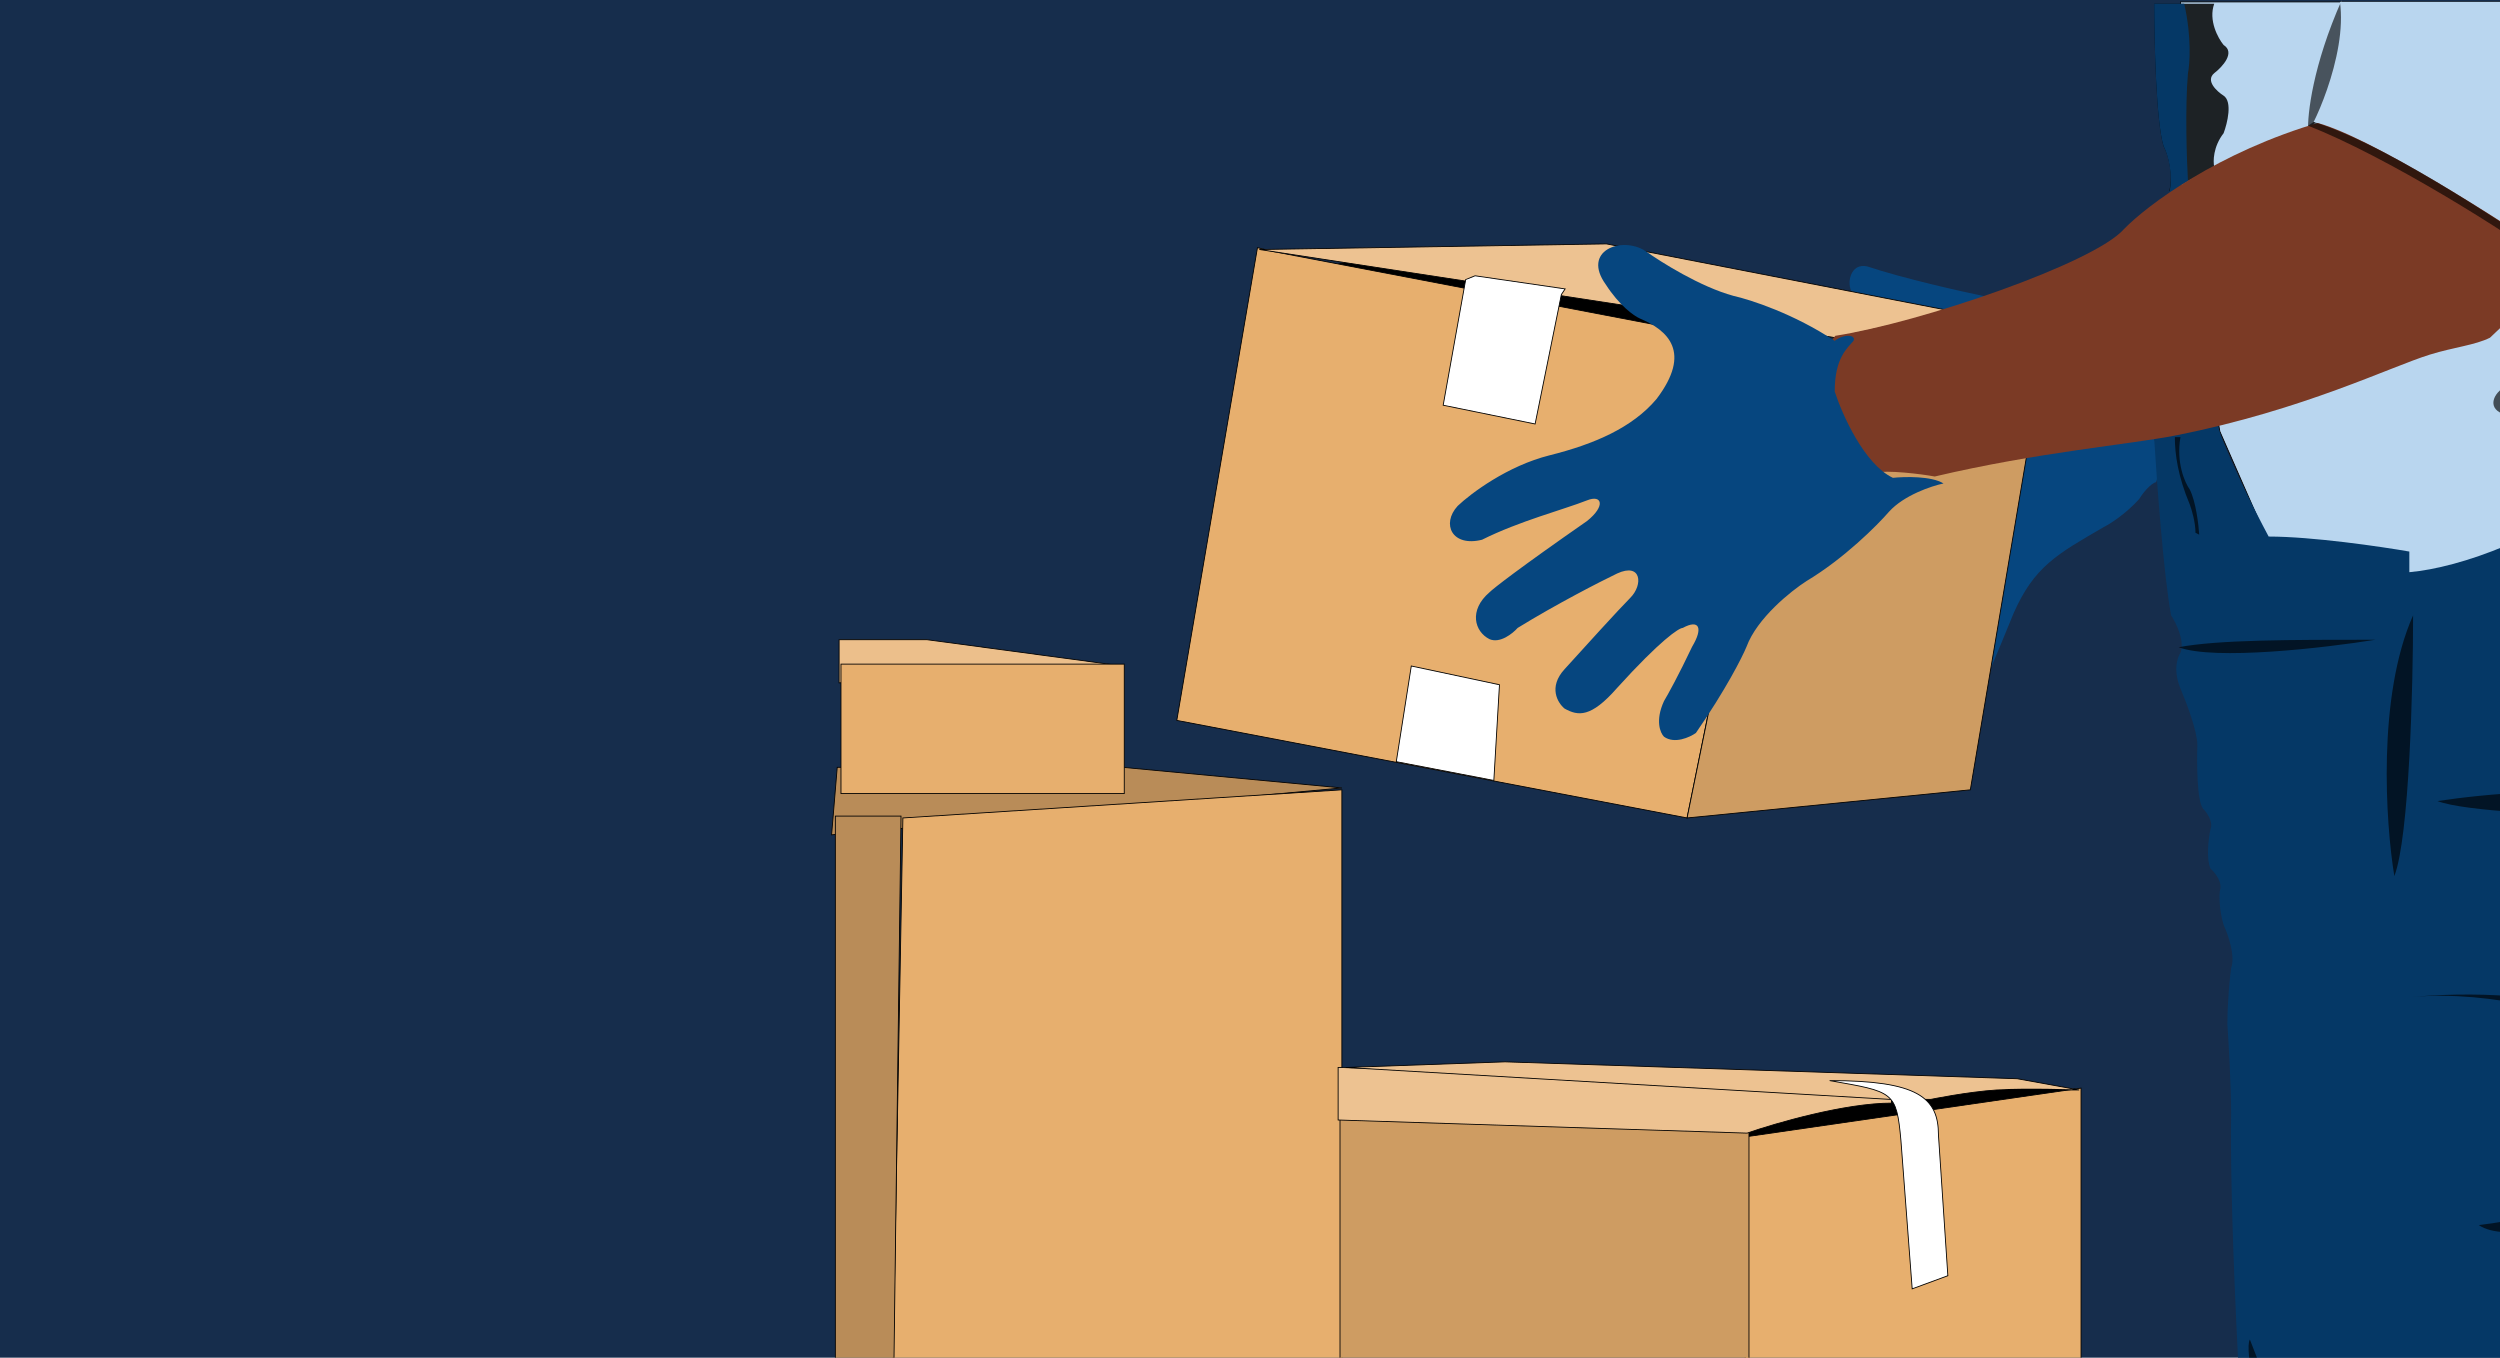 <svg width="1440" height="782" viewBox="0 0 1440 782" fill="none" xmlns="http://www.w3.org/2000/svg">
<g clip-path="url(#clip0_3304_35)">
<rect width="1440" height="782" fill="#162D4C"/>
<path d="M646.493 441.965L772.923 453.851L479 480.866L482.242 441.965H646.493Z" fill="#E7AF6E"/>
<path d="M646.493 441.965L772.923 453.851L479 480.866L482.242 441.965H646.493Z" fill="black" fill-opacity="0.2"/>
<path d="M646.493 441.965L772.923 453.851L479 480.866L482.242 441.965H646.493Z" stroke="black" stroke-width="0.5"/>
<path d="M534.111 368.484L646.493 383.612L483.323 393.338V368.484H534.111Z" fill="#E7AF6E"/>
<path d="M534.111 368.484L646.493 383.612L483.323 393.338V368.484H534.111Z" fill="white" fill-opacity="0.2"/>
<path d="M534.111 368.484L646.493 383.612L483.323 393.338V368.484H534.111Z" stroke="black" stroke-width="0.5"/>
<path d="M1165.18 622.425L1195.44 627.828L1012.82 669.971L1004.17 649.44L1012.82 641.875L1107.91 622.425H1165.18Z" fill="black" stroke="black" stroke-width="0.5"/>
<path d="M780.487 149.123L958.786 177.218V210.717L750.23 158.848L780.487 149.123Z" fill="black" stroke="black" stroke-width="0.5"/>
<path d="M1232.18 287.439C1233.62 284.918 1238.44 278.579 1241.9 277.714L1245.14 266.908L1240.82 252.86L1143.57 170.735C1129.52 167.853 1096.24 160.361 1075.49 153.445C1065.77 151.284 1063.39 163.387 1066.85 168.573C1071.17 171.455 1086.73 177.218 1114.39 177.218L1146.81 384.693C1149.69 377.849 1156.32 362.001 1159.78 353.356C1171.66 326.341 1184.85 319.209 1211.65 303.648C1215.25 301.847 1224.4 296.084 1232.18 287.439Z" fill="#06467F"/>
<path d="M1503.41 1.081V278.794V291.762L1395.35 343.63L1305.66 310.132L1278.64 248.538L1255.95 117.785V1.081H1503.41Z" fill="#B9D6EF" stroke="black" stroke-width="0.5"/>
<path d="M964.189 189.105L732.941 144.8L724.296 142.639L677.83 414.95L971.753 471.141L986.881 396.58L964.189 189.105Z" fill="#E7AF6E" stroke="black" stroke-width="0.5"/>
<path d="M971.753 471.141L1134.92 454.932L1167.34 262.585L1018.22 243.135L971.753 471.141Z" fill="#E7AF6E"/>
<path d="M971.753 471.141L1134.92 454.932L1167.34 262.585L1018.22 243.135L971.753 471.141Z" fill="black" fill-opacity="0.11"/>
<path d="M971.753 471.141L1134.92 454.932L1167.34 262.585L1018.22 243.135L971.753 471.141Z" stroke="black" stroke-width="0.5"/>
<path d="M1057.12 194.508L1125.2 179.379L925.287 140.478L725.377 143.72L1057.12 194.508Z" fill="#E7AF6E"/>
<path d="M1057.12 194.508L1125.2 179.379L925.287 140.478L725.377 143.72L1057.12 194.508Z" fill="white" fill-opacity="0.24"/>
<path d="M1057.12 194.508L1125.2 179.379L925.287 140.478L725.377 143.72L1057.12 194.508Z" stroke="black" stroke-width="0.5"/>
<path d="M884.225 244.215L899.353 169.654L901.514 166.412L849.645 158.848L844.242 161.009L831.275 233.409L884.225 244.215Z" fill="white" stroke="black" stroke-width="0.5"/>
<path d="M860.451 449.529L863.693 394.419L812.905 383.613L804.26 438.723L860.451 449.529Z" fill="white" stroke="black" stroke-width="0.5"/>
<path d="M772.923 833.142V471.141V454.932L520.063 471.141L512.499 889.333L772.923 833.142Z" fill="#E7AF6E" stroke="black" stroke-width="0.5"/>
<path d="M481.162 470.06H518.982L513.579 888.252L481.162 890.413V470.06Z" fill="#E7AF6E"/>
<path d="M481.162 470.06H518.982L513.579 888.252L481.162 890.413V470.06Z" fill="black" fill-opacity="0.2"/>
<path d="M481.162 470.06H518.982L513.579 888.252L481.162 890.413V470.06Z" stroke="black" stroke-width="0.5"/>
<path d="M647.574 457.093V382.532H484.403V457.093H647.574Z" fill="#E7AF6E" stroke="black" stroke-width="0.5"/>
<path d="M1005.25 1001.71V654.843L1198.68 626.747V1001.71H1005.25Z" fill="#E7AF6E" stroke="black" stroke-width="0.5"/>
<path d="M771.842 642.956L1007.41 651.601V1001.71H771.842V642.956Z" fill="#CE9C62" stroke="black" stroke-width="0.5"/>
<path d="M1006.33 652.682C1022.9 646.918 1062.74 635.392 1089.54 635.392V623.505L770.762 614.861V645.117L1006.33 652.682Z" fill="#EDC291" stroke="black" stroke-width="0.5"/>
<path d="M1112.23 633.231C1112.23 633.231 1133.29 628.906 1150.05 627.828H1197.6L1161.94 621.344L866.935 611.619L775.084 614.86L1088.46 633.231H1112.23Z" fill="#EDC291"/>
<path d="M1150.05 627.828C1133.29 628.906 1112.23 633.231 1112.23 633.231H1088.46L775.084 614.86L866.935 611.619L1161.94 621.344L1197.6 627.828M1150.05 627.828C1166.94 626.741 1197.6 627.828 1197.6 627.828M1150.05 627.828H1197.6" stroke="black" stroke-width="0.5"/>
<path d="M1094.94 657.004L1101.42 742.371L1121.96 734.807L1116.55 653.762C1116.55 632.15 1104.67 622.425 1053.88 622.425C1090.62 628.908 1092.35 628.476 1094.94 657.004Z" fill="white" stroke="black" stroke-width="0.5"/>
<path d="M1333.75 492.753C1341.32 519.408 1359.47 574.446 1371.57 581.362L1368.33 591.087C1341.32 531.655 1320.79 490.376 1320.79 480.866C1320.79 474.383 1319.71 458.822 1315.38 448.448C1311.78 430.438 1306.74 389.016 1315.38 367.404H1320.79C1317.54 378.93 1313.01 407.818 1320.79 431.159C1324.03 438.363 1330.51 456.877 1330.51 473.302C1330.51 476.904 1331.16 485.837 1333.75 492.753Z" stroke="black" stroke-width="0.5"/>
<path d="M1285.13 641.875C1284.41 679.336 1287.29 803.965 1304.58 1002.8H1504.49V276.633C1467.75 309.051 1417.18 326.989 1387.78 329.582V317.696C1371.21 314.814 1331.81 309.051 1306.74 309.051C1298.45 293.562 1280.16 257.398 1277.56 245.296L1240.82 252.86C1242.26 276.633 1246.22 331.095 1250.55 354.436C1253.43 358.759 1258.54 369.132 1255.95 376.048C1254.15 378.569 1251.63 386.206 1255.95 396.579C1259.19 404.144 1265.68 421.217 1265.68 428.997C1265.32 439.443 1265.46 461.415 1268.92 465.738C1271.08 467.899 1274.97 473.302 1273.24 477.624C1272.16 482.667 1270.65 494.266 1273.24 500.317C1275.76 502.478 1280.37 508.097 1278.64 513.284C1278.28 516.166 1278.21 524.09 1280.8 532.735C1283.33 538.138 1287.72 550.673 1285.13 557.589C1284.41 562.992 1282.97 577.039 1282.97 590.007C1283.69 600.452 1285.13 625.45 1285.13 641.875Z" fill="#053866"/>
<path d="M1261.35 282.036C1258.47 278.074 1253.36 266.476 1255.95 251.78H1252.71C1252.71 261.505 1254.44 274.256 1261.35 290.681C1262.43 293.563 1264.6 300.839 1264.6 306.89L1266.76 307.971C1266.4 302.207 1264.81 288.952 1261.35 282.036Z" fill="black" fill-opacity="0.64"/>
<path d="M1280.8 25.934C1277.56 21.972 1271.94 11.671 1275.4 2.161H1258.11H1240.82C1240.82 23.773 1241.9 70.455 1246.23 84.287C1248.39 88.249 1252.06 98.983 1249.47 110.221C1251.53 109.096 1255.43 106.976 1260.27 104.349C1264.74 101.927 1270.01 99.075 1275.4 96.173C1274.68 92.932 1274.75 84.503 1280.8 76.723C1282.97 70.96 1285.99 58.569 1280.8 55.111C1276.84 52.589 1270.21 46.466 1275.4 42.144C1280.08 38.541 1287.72 30.257 1280.8 25.934Z" fill="black" fill-opacity="0.84"/>
<path d="M1246.23 84.287C1248.39 88.249 1252.06 100.064 1249.47 111.302C1251.53 110.177 1255.43 106.976 1260.27 104.349C1259.55 91.898 1258.54 62.026 1260.27 42.144C1261.35 36.74 1262.43 21.18 1258.11 2.161H1240.82C1240.82 23.773 1241.9 70.455 1246.23 84.287Z" fill="#053866"/>
<path d="M1403.99 461.416C1429.93 457.453 1486.55 451.906 1505.57 461.416V470.06C1478.19 469.7 1419.55 467.467 1403.99 461.416Z" fill="black" fill-opacity="0.64"/>
<path d="M1505.57 588.926C1475.56 571.082 1418.47 571.502 1388.92 574.3C1387.1 574.463 1385.28 574.655 1383.46 574.878C1385.15 574.678 1386.98 574.484 1388.92 574.3C1436.57 570.033 1486.14 585.656 1505.57 594.329V588.926Z" fill="black" fill-opacity="0.64"/>
<path d="M1295.93 771.547C1314.66 820.174 1359.04 933.853 1386.7 999.554H1352.12C1330.51 928.234 1289.02 782.785 1295.93 771.547Z" fill="black" fill-opacity="0.64"/>
<path d="M1427.77 705.631C1444.69 703.83 1483.96 696.338 1505.57 680.777V698.067C1485.76 704.91 1442.46 716.005 1427.77 705.631Z" fill="black" fill-opacity="0.64"/>
<path d="M1389.94 354.436C1369.2 401.118 1374.1 474.022 1379.14 504.639C1387.78 482.163 1389.94 395.139 1389.94 354.436Z" fill="black" fill-opacity="0.64"/>
<path d="M1368.33 368.484C1319.06 368.484 1277.56 368.484 1254.87 372.806C1275.62 380.587 1339.16 373.166 1368.33 368.484Z" fill="black" fill-opacity="0.64"/>
<path d="M1456.94 220.442C1468.47 223.684 1494.11 234.922 1504.49 253.941V261.505C1496.56 252.86 1477.04 236.219 1462.34 238.812C1420.2 245.296 1437.06 216.12 1456.94 220.442Z" fill="black" fill-opacity="0.64"/>
<path d="M1505.57 99.415C1483.96 140.478 1498.36 137.596 1505.57 148.042V99.415Z" fill="black" fill-opacity="0.64"/>
<path d="M1348.88 0C1332.17 37.592 1328.98 66.091 1329.48 75.642C1370.49 23.773 1348.88 13.371 1348.88 0Z" fill="#48535D"/>
<path d="M1223.53 131.833C1236.5 118.506 1277.35 87.529 1337 70.239L1387.78 73.481L1469.91 135.075L1480.71 144.8C1474.95 152.364 1457.59 172.896 1434.25 194.508C1425.6 198.83 1413.72 199.911 1399.67 204.233C1376.98 211.216 1327.27 236.003 1253.79 250.699C1226.41 256.102 1173.82 260.424 1114.39 274.472C1106.83 273.031 1086.73 270.582 1079.81 272.311C1049.56 237.732 1041.56 211.581 1057.12 193.427C1105.75 185.863 1206.24 151.716 1223.53 131.833Z" fill="#7B3A25"/>
<path d="M1332.67 70.239C1362.93 77.155 1441.09 127.15 1476.39 151.284C1483.77 140.494 1491.87 126.626 1497.99 115.624C1501.18 109.878 1503.84 104.913 1505.57 101.576V1.081H1347.8C1348.91 8.858 1348.42 17.439 1347.02 25.934C1344.06 43.878 1337.07 61.438 1332.67 70.239Z" fill="#B9D6EF"/>
<path d="M1332.67 70.239C1371.57 82.126 1433.82 122.756 1475.31 151.284L1472.07 154.526C1445.06 133.994 1373.74 89.69 1329.43 72.4L1332.67 70.239Z" fill="black" fill-opacity="0.61"/>
<g filter="url(#filter0_d_3304_35)">
<path d="M994.446 166.412C1004.17 168.573 1029.46 176.786 1052.8 192.347C1058.2 188.024 1065.33 188.889 1063.6 192.347C1060 196.669 1052.8 202.072 1052.8 221.523C1057.12 234.85 1069.87 263.45 1086.3 271.23C1093.14 270.51 1108.56 270.15 1115.47 274.472C1108.63 275.913 1092.78 281.172 1084.14 290.681C1077.29 298.606 1058.2 317.696 1036.59 330.663C1027.58 336.426 1008.06 352.059 1002.01 368.484C999.488 374.608 990.123 393.122 972.834 418.192C969.232 420.713 960.515 424.675 954.464 420.353C952.302 418.192 949.277 411.06 954.464 399.822C956.625 396.22 962.892 384.909 970.672 368.484C977.156 357.678 974.779 352.491 965.269 357.678C963.108 357.678 952.518 364.594 927.449 392.257C912.32 409.547 904.972 408.466 897.192 404.144C893.23 400.902 887.683 391.825 897.192 381.451C907.277 370.285 928.961 346.44 935.013 340.389C942.577 332.824 941.496 319.857 927.449 326.341C917.723 331.023 892.653 343.847 870.177 357.678C867.295 360.92 860.019 366.755 853.968 364.162C845.323 359.839 841.865 347.521 853.968 337.147C856.129 334.986 870.393 323.747 910.159 296.084C920.965 287.439 918.804 280.74 910.159 284.198C896.471 289.601 871.257 296.084 849.645 306.89C832.356 311.213 826.088 297.813 835.598 287.439C843.162 280.235 864.342 264.315 888.547 258.263C914.481 251.78 936.309 242.27 950.141 225.845C970.672 198.83 956.841 186.295 940.416 179.38C937.174 177.939 928.745 172.031 920.965 159.929C906.917 140.478 929.826 131.833 943.658 140.478C952.663 146.961 975.427 161.225 994.446 166.412Z" fill="#06467F"/>
</g>
</g>
<defs>
<filter id="filter0_d_3304_35" x="823.759" y="129.727" width="307.114" height="307.949" filterUnits="userSpaceOnUse" color-interpolation-filters="sRGB">
<feFlood flood-opacity="0" result="BackgroundImageFix"/>
<feColorMatrix in="SourceAlpha" type="matrix" values="0 0 0 0 0 0 0 0 0 0 0 0 0 0 0 0 0 0 127 0" result="hardAlpha"/>
<feOffset dx="4" dy="4"/>
<feGaussianBlur stdDeviation="5.7"/>
<feComposite in2="hardAlpha" operator="out"/>
<feColorMatrix type="matrix" values="0 0 0 0 0 0 0 0 0 0 0 0 0 0 0 0 0 0 0.02 0"/>
<feBlend mode="normal" in2="BackgroundImageFix" result="effect1_dropShadow_3304_35"/>
<feBlend mode="normal" in="SourceGraphic" in2="effect1_dropShadow_3304_35" result="shape"/>
</filter>
<clipPath id="clip0_3304_35">
<rect width="1440" height="782" fill="white"/>
</clipPath>
</defs>
</svg>
